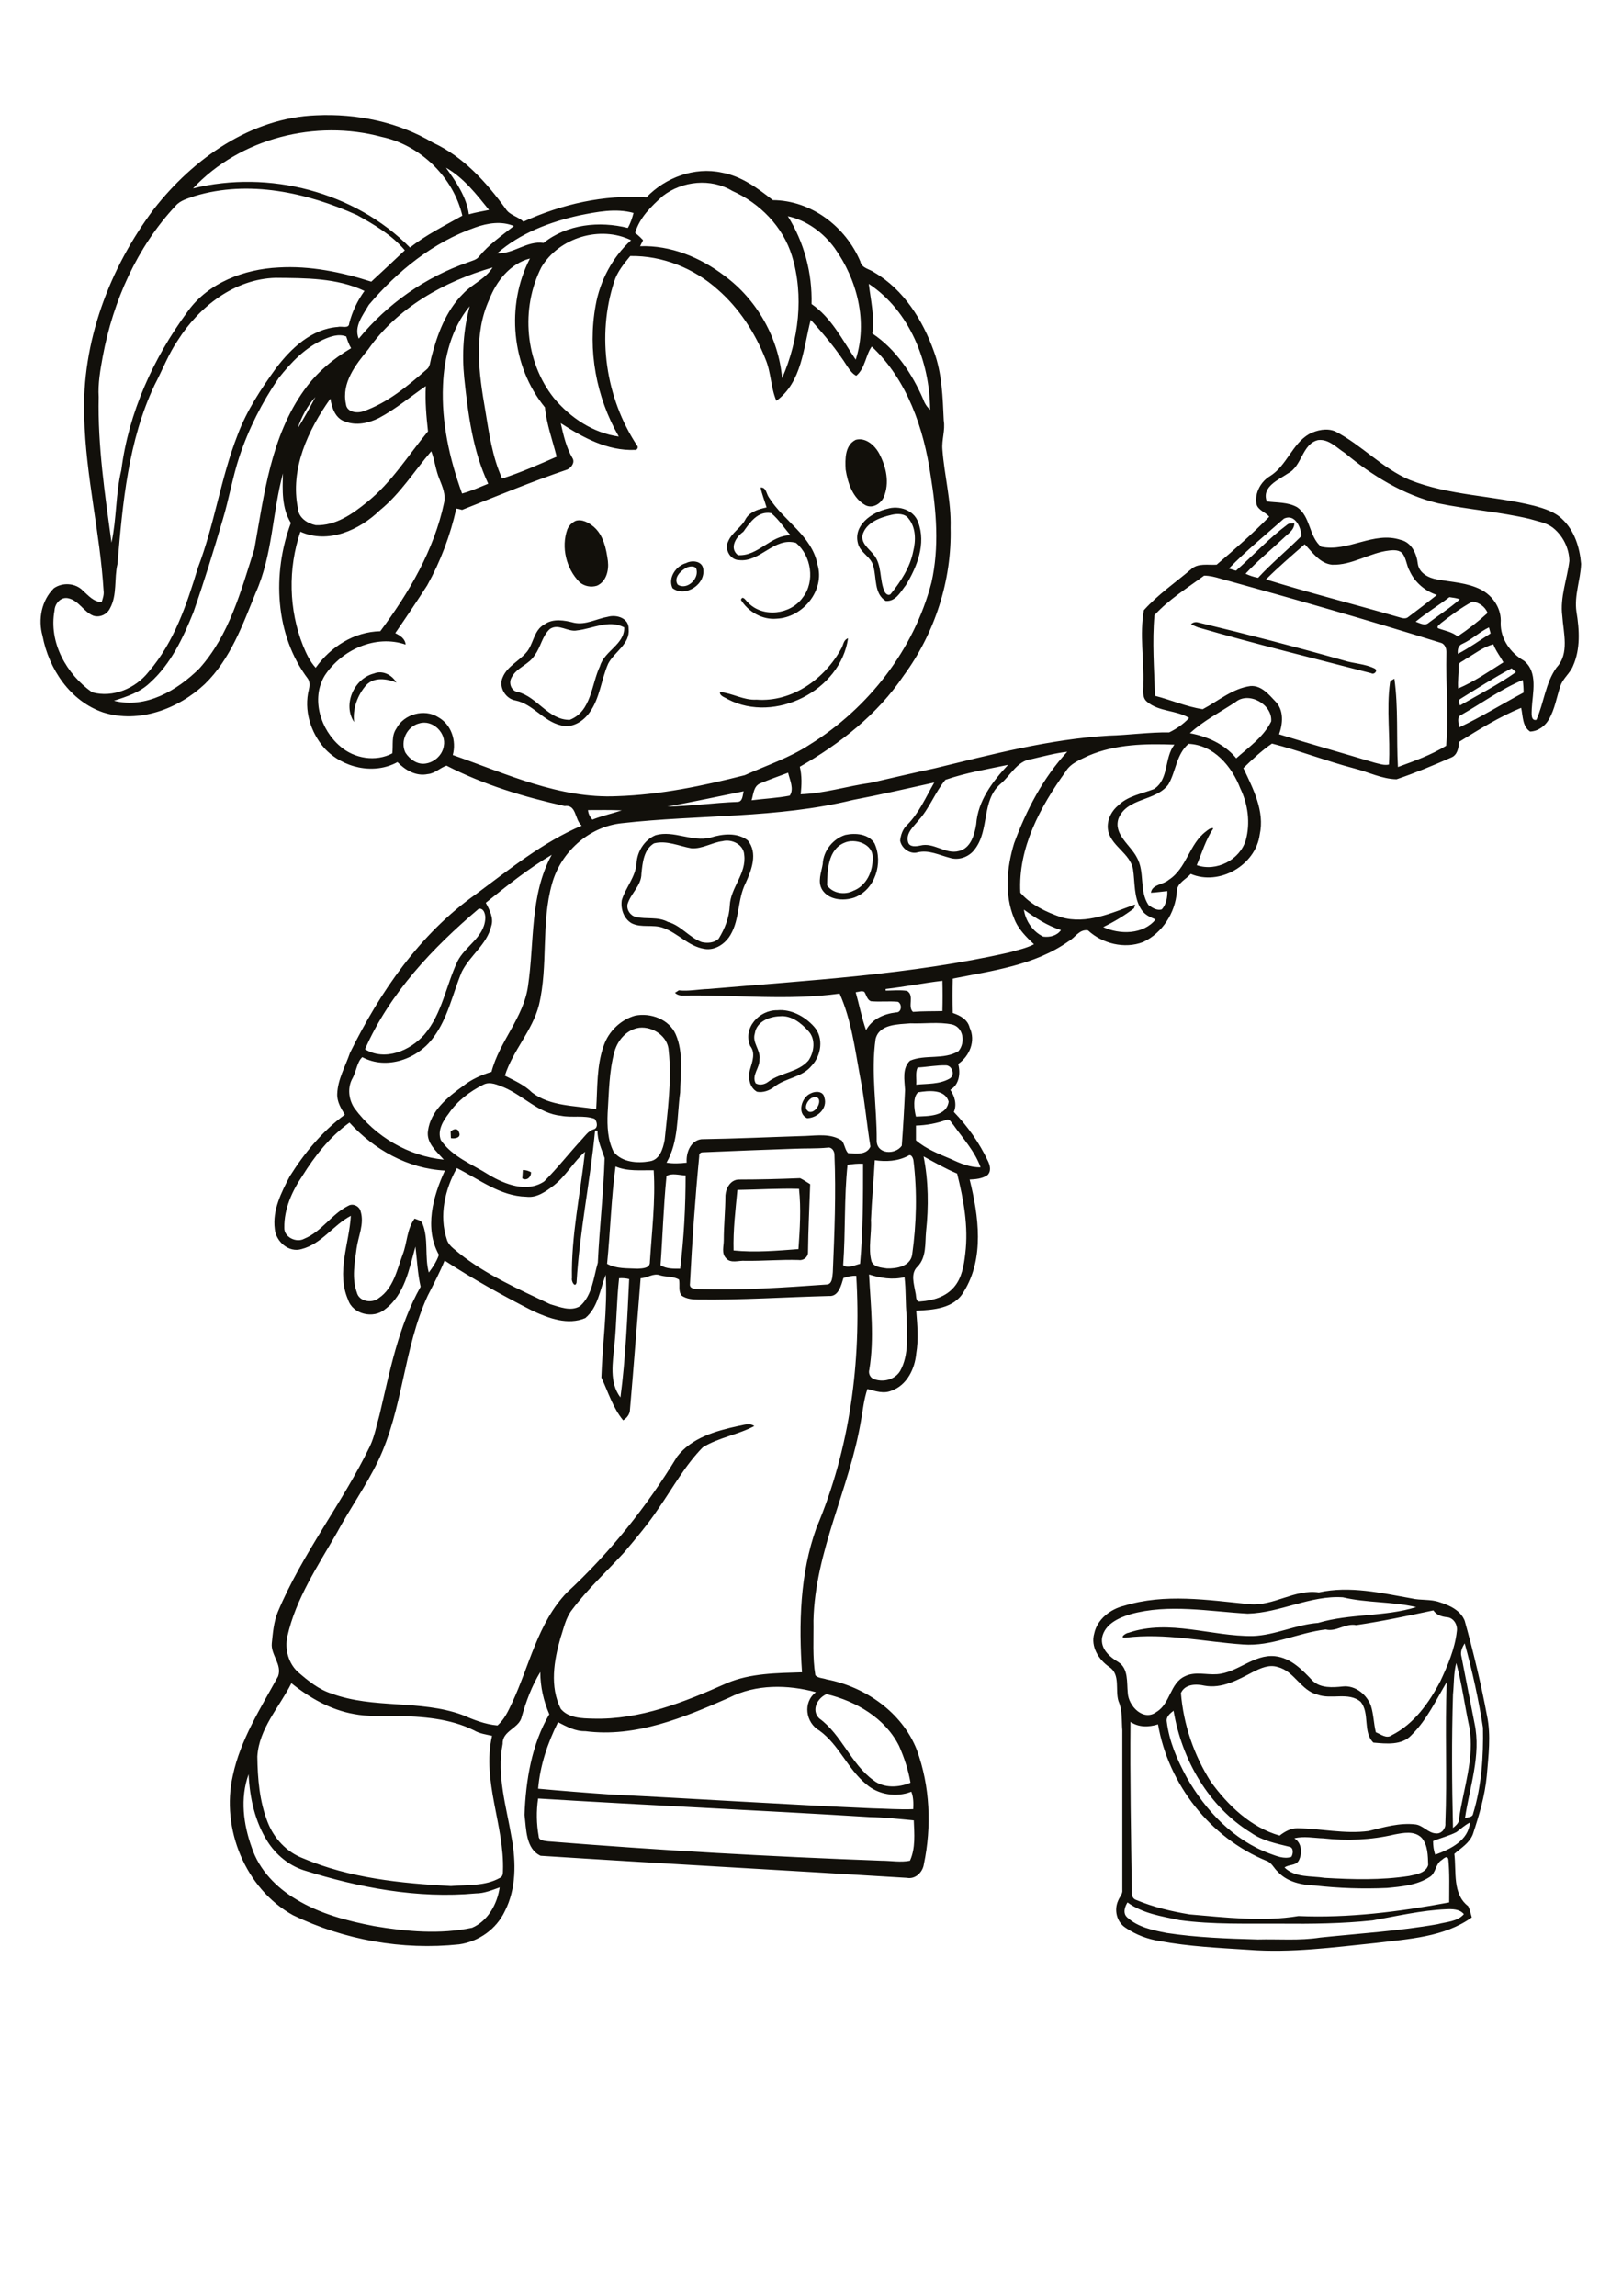 <?xml version="1.0" encoding="utf-8"?>
<!-- Generator: Adobe Illustrator 21.0.2, SVG Export Plug-In . SVG Version: 6.00 Build 0)  -->
<svg version="1.2" baseProfile="tiny" id="Layer_1" xmlns="http://www.w3.org/2000/svg" xmlns:xlink="http://www.w3.org/1999/xlink"
	 x="0px" y="0px" viewBox="0 0 595 842" overflow="scroll" xml:space="preserve">
<g>
	<path fill="#12100B" d="M413.6,697.7c-1,1.6-1.8,4-0.1,5.5c3.9,3.6,9.4,4.7,14.4,5.7c11.1,1.7,22.3,2.1,33.5,2.4
		c7.6-0.2,15.3,0.5,22.9-0.7c14.3-1.5,28.8-2.4,43-4.9c3.3-0.9,7.3-0.9,9.7-3.7c-1.6-1.9-4.2-1.9-6.5-1.8c-9.1,0.4-18,2.5-27,4.1
		c-11.2,1.2-22.4,1.3-33.6,1.2c-12.4-0.1-24.9,0.4-37.2-1.3C426.2,702.8,419.2,701.8,413.6,697.7 M511.5,672.8
		c-8.5,2-17.4,2.4-26.1,1.4c-3.5-0.1-7.1-0.9-10.6,0c2.8,1.7,3,5.6,1.6,8.2c-1.1,1.9-3.6,1.3-5.2,2.5c3.9,3.8,9.7,3,14.7,3.8
		c10.3,0.6,20.7,0.9,31-0.7c2.6-0.6,6.1-1,7-4c-0.1-3.4-0.1-7.3-2.4-10C518.8,671.3,514.7,672.2,511.5,672.8 M534.3,671.9
		c-2.7,1.4-5.7,2.1-8.6,3.3c0,1.7,0.2,3.4,0.8,5c5.5-2,12.2-5.2,12.7-11.8C537.4,669.3,535.9,670.7,534.3,671.9 M414.7,631.5
		c-0.2,20.9,0.2,41.8,0.5,62.7c-0.1,1.1,0.5,2.3,1.6,2.6c6.2,2.6,12.9,4.2,19.6,5.3c13.2,1.1,26.7,2.8,39.9,0.6
		c18.5,0.8,37.1-1.6,55.3-5c0-5.3,0.2-10.6-0.3-15.8c-0.4-1.7-1.8-0.2-2.5,0.3c-2.3,1.4-2,4.8-4.4,6.2c-4.6,3-10.3,3.5-15.6,4
		c-8.8,0.4-17.7,0.1-26.5-0.9c-4.9-0.2-10.2-1.3-13.6-5.1c-1.4-1.2-2.1-3.2-4-3.9c-20.7-8.4-36.1-28.1-39.9-50.1
		C421.3,633.5,417.7,633.5,414.7,631.5 M428,631.4c0.9,7.2,3.8,14,7.3,20.4c6.9,12.2,17.2,23.1,30.5,28c2.5,0.9,5.2,2.1,7.9,1.2
		c0.7-1.1,0.9-3.4-0.7-3.7c-4.8-1.2-9.9-2.2-14-5.1c-15.7-9.6-25.5-26.9-28.5-44.8C429.2,628.4,427.7,629.6,428,631.4 M459.6,613.2
		c-5.5,2.9-11.4,6.2-17.8,5c-3.1-0.7-7.1-0.6-8.6,2.7c0.9,11.5,4.8,22.9,11,32.6c6.3,8.7,14.7,16.7,25.2,19.7
		c1.9-1.5,4.1-2.7,6.5-2.7c8.7,0.1,17.4,2.2,26.2,1c5.6-1.4,11.4-3.1,17.2-2.4c2.8,0.4,4.6,3.2,7.5,3.3c2,0.2,3.6-1.8,3.4-3.7
		c0.7-17.2-0.2-34.5,0.5-51.8c-4,6.7-7.3,13.9-12.9,19.4c-3.5,3.9-9.3,3.2-14,2.8c-4-3.9-1.2-10.8-4.7-15
		c-4.4-3.7-10.7-0.7-15.8-2.6c-6.1-1.5-8.5-8.6-14.5-10.1C465.6,610.3,462.4,611.8,459.6,613.2 M534.2,609.9
		c-1,3.8-0.8,7.7-1.2,11.6c-0.5,16.3-0.4,32.6,0,48.9c1-0.9,2.3-1.8,2.2-3.3c1.6-11.2,5.8-22.3,3.8-33.7
		C537.3,625.6,536.3,617.6,534.2,609.9 M536.1,607.5c1.6,8.1,3.2,16.3,4.8,24.5c2.5,11.7-1.8,23.3-3.5,34.8c1-0.4,2.8-0.2,3-1.7
		c3.1-10.2,3.8-20.9,3.6-31.5c-1.6-10.4-3.9-20.7-6.7-30.9C536.4,604.1,535.6,605.8,536.1,607.5 M457.7,591.8
		c-14.2-0.8-29-3.7-43,0.2c-4.3,1.3-9.4,3.6-10.4,8.5c-0.7,4.2,2.8,7.2,6,9.1c3.7,2.4,3,7.4,3.4,11.2c0.2,4.9,5.8,10.7,10.6,7
		c5-3,4.9-10.5,10.3-13c3.7-1.9,7.9-0.5,11.8-0.8c7.6-0.5,13.5-7.4,21.3-6.6c5.8,0.6,10,5,13.8,9c2.9,2.8,7.4,2.5,11.1,2.1
		c4.6-0.5,8.8,3,10.3,7.1c1,3.2,1,6.5,1.8,9.7c1.8,0.7,3.9,2.5,5.8,1.1c8.2-4.1,13.8-12,17.9-19.9c2.7-5.8,5.3-11.8,6-18.2
		c0.4-2.3-1.1-5-3.6-5.2c-2-0.2-3.8-0.8-5-2.5c-9.4,2-18.8,4-28.3,5.4c-4-0.8-7.3,2.6-11.2,1.6c-10.2,1.2-19.8,6.3-30.3,5.5
		c-14.3-1-28.7-4.3-43.1-2.5c-2.5,0.2,0-1.7,1.1-1.8c15-5.1,30.4,1.4,45.6,1.2c8.2-0.3,15.8-4.2,23.9-4.8c11.7-3.5,24.4-2.2,36-5.8
		c-8.8-2.1-18.1-1.5-26.9-3.6C480.7,585,469.6,591.5,457.7,591.8 M483.8,584c11.3-2.5,22.8,0.2,34,2.2c3.4,0.8,7,0.2,10.3,1.4
		c3.6,1.1,7.7,3,9.2,6.8c3.2,11.5,6,23.1,8.2,34.9c1.5,7.2,0.5,14.7-0.1,22c-0.7,7.4-2.8,14.4-5.1,21.4c-1.3,3.3-4.3,5-6.8,7.2
		c0.8,6.5-0.8,14.7,5.1,19.2c0.6,1.3,0.9,2.7,1.3,4.1c-10.2,7.3-23.2,7.9-35.3,9.4c-15.5,1.6-31,3.7-46.6,2.5
		c-10.8-0.7-21.8-1.2-32.5-3.2c-4.5-0.7-8.8-2.3-12.6-4.9c-3.3-2.1-4.3-6.6-2.7-10c0.5-1.3,1.7-2.4,1.5-3.9c0-19.5,0-39,0-58.5
		c-0.3-3.6,0.1-7.3-1.4-10.7c-1.3-4.1,0.8-9.7-3.3-12.5c-3.9-2.6-7-7.5-5.6-12.3c1.1-5.3,6-9,11-10.2c14.9-4.6,30.6-2.1,45.8-0.6
		C467.1,589.2,474.9,582.7,483.8,584 M270.5,436.4c-0.7,7.4-1.6,14.7-1.4,22.2c7.9,0.8,15.9,0.1,23.8-0.5c0.5-7.3,1-14.8,0.2-22.1
		C285.6,435.8,278,436.3,270.5,436.4 M271.1,432.6c7.5,0,14.9-0.2,22.4-0.5c1.3,0.6,2.5,1.5,3.7,2.2c-0.3,8.3-0.7,16.6-0.8,24.9
		c0.1,1.8-1.7,3.2-3.4,2.9c-6.6-0.2-13.1,0.4-19.7,0.3c-2.3-0.2-5.3,1.1-7-1c-1.7-1.8-0.8-4.3-0.8-6.5c0-5.5,0.6-11,0.6-16.5
		C266.3,435.7,268,432.6,271.1,432.6 M191.8,429.1c1.1,0,2.1,0.3,3,0.8c0.1,1.7-1.5,3.3-3.2,2.3
		C191.7,431.2,191.7,430.2,191.8,429.1 M165.3,415c0.9-1,2.7-1.4,3.1,0.3c0.9,2-1.6,2.4-3,2.1C165.4,416.6,165.3,415.8,165.3,415
		 M297.9,402.6c-1.7,0.8-3.4,3.9-1.2,5.1C299.9,408.7,302.8,401.1,297.9,402.6 M297.4,401c1.7-0.9,4.6-0.9,5,1.5
		c1.3,3.9-2.5,7.5-6.3,7.6C292.2,408.4,294.1,402.3,297.4,401 M286.1,372.7c-3.9,0.1-8.6,2-9.2,6.3c-1.1,3.4,2.2,6.1,1.7,9.5
		c0.2,3.1-3,5.8-1.4,8.8c1.5,0.9,3.5,0.4,4.8-0.7c4.5-3.3,10.8-3.3,14.6-7.7c2.1-3.1,2.7-7.9-0.1-10.8
		C293.9,375.2,290.3,372.3,286.1,372.7 M285.1,370.5c5.1-0.5,10.2,2.3,13.5,6c3.7,4.1,2.7,10.7-1,14.5c-3.5,4.2-9.5,4.3-13.6,7.6
		c-1.8,1.4-4.1,2.2-6.3,1.8c-2.9-1.6-3.4-5.5-2.5-8.4c0.8-2.7,2-5.9,0-8.4C272.4,377,278.5,370.4,285.1,370.5 M309.7,309.1
		c-6,2.5-6.2,10.1-6.3,15.6c2.1,3,6.5,3.6,9.6,2c4.8-1.8,7.3-7.2,7.1-12.1C320.4,309.5,313.6,307.3,309.7,309.1 M310.1,306.2
		c3.7-0.8,8.5-0.4,10.7,3.1c3.3,7.2,0.2,17.1-7.5,19.9c-3.9,1.3-9.3,0.9-11.7-2.9c-1.8-3-0.3-6.3,0.2-9.4
		C302,312,305.6,307.6,310.1,306.2 M265,308.5c-3.9,0.5-7.4,2.9-11.4,2.6c-4.5-0.8-9.1-3-13.7-1.8c-3.8,2.3-4.2,7.2-4.6,11.1
		c0,4.4-3.9,7.2-5.1,11.2c-0.4,2.1,1,4.2,3.1,4.7c3.8,0.9,8-0.2,11.7,1.8c4.8,1.3,7.8,5.7,12.4,7.4c2.1,0.5,4.6,0.3,6.2-1.2
		c2.3-3.7,3.9-7.8,4.1-12.2c0.3-6.6,6.2-11.7,5.3-18.6C272.8,309.7,268.4,307.6,265,308.5 M240.5,306.3c6.7-1.9,13.4,2.6,20.1,0.9
		c4.4-1.4,9.8-2,13.7,1c3.8,4.6,1.4,10.9-0.8,15.7c-3,6-2.1,13.1-5.5,18.9c-1.9,3.3-5.7,5.9-9.6,5.2c-5.8-0.9-9.7-5.8-15.1-7.7
		c-3.8-1.4-8,0.1-11.6-1.7c-2.9-1.7-4.1-5.3-3.6-8.5c1.4-4.6,5-8.4,5.4-13.4C233.7,312.3,236.4,308,240.5,306.3 M262.3,261.1
		C262.6,261.4,262.6,261.4,262.3,261.1 M137.2,247c3.1-1.3,6.6,0.5,8.2,3.3c-3.6-1.4-8-2.1-11,0.9c-3.2,3.6-5.1,8.7-4.5,13.6
		C125.6,258.4,129.9,248.8,137.2,247 M308.8,237.5c0.6-1.2,0.7-2.9,2.3-3.4c-2.8,19.2-26.8,31.3-44,22.4c-1-0.7-3.2-1.2-3-2.7
		c4.6,0.4,8.7,3.1,13.4,2.8C290.7,257.6,302.8,248.8,308.8,237.5 M436.9,228.9c0.8-0.7,1.7-0.9,2.7-0.6c17.9,4.3,35.6,8.9,53.3,13.9
		c3.7,1.2,7.8,1.2,11.4,3c1.3,0.7-0.2,2.4-1.3,1.7c-21.2-5.5-42.4-10.7-63.5-16.8C438.7,229.8,437.8,229.4,436.9,228.9 M211.7,231.2
		c-3.4,0.7-6.8-2.7-10-0.5c-2.8,2.5-3.3,6.6-5.5,9.5c-2.1,3.6-6.8,4.6-8.6,8.4c-1.1,2,0,4.9,2.4,5.2c7.1,1.8,11.2,10.3,19,10.2
		c8-3.1,7.9-13,11.1-19.7c1.6-5.6,9-7.9,8.9-14.2C223.3,227.1,217.4,230.6,211.7,231.2 M223,226.2c3.2-0.9,7.7,0.5,7.6,4.4
		c0.6,5.6-5.2,8.4-7.5,12.8c-2.6,5.9-3,12.7-6.9,18c-2.3,3.2-6.4,5.8-10.5,4.6c-6.4-1.5-10.2-7.8-16.6-9.1c-3.7-0.6-6.3-5-4.7-8.5
		c1.6-3.9,5.7-5.8,8.4-8.8c3-3.1,2.8-8.4,6.9-10.6c3.2-2.3,7.4-1.5,10.9-0.6C214.9,229.3,218.9,226.9,223,226.2 M252.2,208
		c-2.2,1-5.3,3.8-3.6,6.4c3.5,2.3,8.3-2.5,6.7-6.1C254.5,207.5,253.1,207.7,252.2,208 M251.7,206.5c2.1-1.1,5.6-0.8,6.2,1.8
		c1.3,5.8-6.4,11-11.2,7.4C244.9,211.9,248,207.5,251.7,206.5 M211.2,191c2.4-0.7,4.8,0.7,6.6,2.2c3.6,3.1,4.6,8.1,5.2,12.6
		c0.4,3.4-0.6,7.5-4,9c-2.2,0.7-4.8,0.2-6.5-1.4c-4.8-4.9-6.7-12.7-4.4-19.2C208.7,192.7,209.9,191.6,211.2,191 M327.1,188.8
		c-4.3,1-9.4,2.8-10.7,7.4c-0.6,3,2.3,5,3.9,7c3.4,3.8,2.2,9.4,4.2,13.8c0.4,0.8,1.4,1.6,2.2,0.9c3.7-4.6,7.1-9.7,8.3-15.7
		c1-4,1-8.7-1.7-12C332,188.3,329.2,188.3,327.1,188.8 M325.5,186.6c4.3-1.3,9.7,0.4,11.3,4.9c3,7.9-0.4,16.4-4.5,23.1
		c-1.9,2.4-3.7,6.1-7.4,5.8c-4.3-2.7-3.3-8.4-4.5-12.6c-0.7-3.6-4.9-5-5.7-8.6C313,192.6,319.8,187.9,325.5,186.6 M272.7,195
		c-2.7,1.9-5.3,6-2,8.6c7.4,0.5,11.9-7.3,19.3-7.3c-2.4-2.7-4.3-5.8-7.1-8.1C278,187.3,275.1,191.6,272.7,195 M279,178.8
		c2.1-0.2,2.1,2.4,3.1,3.7c5.4,8.6,15.8,14,17.8,24.6c2.8,9.4-5.4,19.4-15,19.8c-5.2,0.5-10.4-2.5-13.1-6.9c0.6-1.9,1.9,0.4,2.6,1
		c5.5,5.7,15.7,4.4,20.1-1.9c4.6-5.9,3.1-15.3-2.5-20c-8-2.3-13.2,7.3-21,6.3c-3.2-0.1-5.3-4-3.9-6.8c1.4-3.4,4.9-5.1,6.5-8.4
		c1.6-2.6,4.8-3.5,7.6-4.1C280.5,183.7,279.5,181.3,279,178.8 M313.9,161.3c3.7-1,7.1,2.1,8.7,5.2c2.5,4.8,3.8,10.6,1.6,15.8
		c-1.1,2.5-4.1,4.3-6.7,3c-4.7-2.6-6.5-8.1-7.3-13.1C310,168.4,309.9,163.3,313.9,161.3 M197.4,659.6c-0.7,4.6-0.6,9.3,0.2,13.8
		c0,1.7,2.1,1.7,3.4,1.9c40.7,3.3,81.5,5.6,122.3,7.1c3.5,0,7.1,0.7,10.5,0c2.1-4.6,1.6-9.9,1.4-14.8c-5.4-0.5-10.8-1.1-16.2-1.2
		C278.5,663.9,237.9,662.1,197.4,659.6 M92.4,677.7c2.7,8.1,9,14.6,16.3,18.9c8.7,5.3,18.7,7.9,28.6,9.8c11.8,2,24.1,3.1,35.9,0.6
		c5.8-2.5,9.2-8.7,10.1-14.8c-2.8,1-5.7,2.2-8.7,2.2c-21.4,2-42.9-2.1-63.2-8.5c-5.5-1.8-10.2-5.7-13.3-10.6
		c-4.6-7.3-6.5-16-6.9-24.6C88,659.5,89.3,669.2,92.4,677.7 M303.2,621.3c-3.4,1.5-5.7,5.9-2.7,8.9c8.3,6,11.6,16.7,19.9,22.7
		c3.8,3,9.3,2.7,13.6,0.9c-0.8-4.7-2.3-9.2-4.2-13.5C324.7,630.1,314,623.9,303.2,621.3 M267.5,622.6c-16.6,7.3-34.3,14.7-52.8,12.3
		c-3.6,0.1-6.9-1.7-10-3.3c-3.8,7.6-6.6,15.9-7.3,24.4c8.7,0.8,17.5,1.5,26.2,2.1c32.1,1.6,64.2,3.7,96.3,5.1
		c5,0.1,10.1,0.5,15.1,0.3c0.1-2.2,0.1-4.4-0.7-6.4c-5.5,2.2-12.2,1.1-16.6-2.8c-6.8-5.6-9.9-14.4-17.1-19.6
		c-5.1-2.9-6.2-10.4-1.3-14.1C289,617.8,277.3,617.6,267.5,622.6 M94.4,644.2c0.1,8.1,0.8,16.5,3.8,24.1c2.3,5.9,6.9,10.9,12.9,13.2
		c17.1,7.3,35.9,9.2,54.3,10.2c6-0.5,12.5,0.1,18-3c1-0.4,1.1-1.6,1.1-2.5c0.6-16.7-7.8-32.9-4-49.6c-2.2-0.5-4.6-0.8-6.6-2
		c-8.9-4.4-19-5.1-28.7-5.3c-5.1,0-10.3,0.3-15.4-0.7c-8.5-1.5-16.2-5.9-22.9-11.3C102.5,626.1,95,633.9,94.4,644.2 M227.1,468.8
		c-0.9,8.1-0.9,16.3-1.7,24.4c-0.6,6.4-2,13.8,2.2,19.3c1.9-14.4,2.5-28.9,3.2-43.4C229.6,468.8,228.3,468.7,227.1,468.8
		 M318.8,467.4c0.6,11.6,2,23.3,0.1,34.9c-0.4,1.3,0.2,2.8,1.5,3.4c3.4,1.4,7.8,0.4,9.8-2.9c3.4-6.1,2.4-13.3,2.4-20
		c-0.5-4.8-0.2-9.6-0.8-14.4C327.3,469.5,322.9,468.7,318.8,467.4 M163.1,462.3c-1.8,4.4-4,8.6-6.2,12.9c-8.9,19.3-9,41.4-18.2,60.6
		c-4.4,9.1-10.3,17.4-15.1,26.3c-7,12.2-15.1,24.2-18.2,38.1c-1,4.6,0.4,9.8,3.9,13c3.7,3.2,7.6,6.4,12.3,7.9
		c15.4,5.7,32.5,2.2,47.9,7.8c4.2,1.8,8.4,3.5,13,3.9c2.5-2.2,3.9-5.2,5.3-8.2c6.4-13.6,9.4-29.3,20.1-40.5
		c15.8-14.6,29.3-31.5,40.5-49.9c5.3-6.9,14.1-9.4,22.3-11.2c2-0.3,4.2-1.3,6,0c-6,3.2-13.1,4.2-18.9,7.8
		c-6.5,6.6-11,14.9-16.3,22.5c-3.8,5.7-8.2,10.9-12.6,16.1c-6.3,6.9-13.3,13.3-19,20.9c-2.4,3-3.1,6.9-4.3,10.4
		c-2.4,8.4-4,17.8,0.1,26c2.8,3.4,7.7,3.5,11.8,3.6c17.3,0.5,33.6-6.1,49.1-13c8.7-3.7,18.4-3.7,27.6-4c-1.2-17.7-0.8-36.1,5.3-53
		c12.3-29,16.5-61,14.6-92.4c-1.6-0.1-3.2,0.3-4.7,0.8c-0.8,2.6-1.8,6.9-5.3,6.6c-16,0.4-31.9,1.5-47.9,1.3c-2.1,0-4.3-0.2-6.1-1.4
		c-1.4-1.6-0.6-4-1-5.9c-2.1-1.3-4.7-0.9-7-1.6c-2.4-0.9-4.6,1-7.1,1.1c-1.3,16-2.5,32.1-3.9,48.1c0,1.7-1.1,3.1-2.5,4
		c-3.8-4.6-5.5-10.4-8-15.7c0.4-12.5,2.3-25.1,1.6-37.7c-2.1,5.4-2.8,12-7.5,15.9c-6.4,2.7-13.3,0.1-19.2-2.6
		C184.5,475.2,173.5,469.1,163.1,462.3 M244.5,431.3c-1.1,10.9-1.4,21.8-2.2,32.7c2.1,1.4,4.8,1.3,7.2,1.3c1.4-11.3,2-22.7,2-34.2
		C249.2,431,246.4,430.1,244.5,431.3 M225.8,427.8c-1.6,11.8-1.9,23.8-3.1,35.7c3.4,1.9,7.5,1.6,11.2,1.8c1.7-0.1,4.6-0.1,4.5-2.5
		c0.7-11.2,2.1-22.4,1.4-33.6C235.1,429.1,230.2,429.7,225.8,427.8 M310.9,427.2c-1.3,12.2-0.7,24.5-1.6,36.8c1.7,1.3,4.2,0,6.2-0.5
		c1.1-12.2,1.1-24.5,1.1-36.7C314.6,426.7,312.8,426.9,310.9,427.2 M338.8,424.1c1.8,9.1,1.9,18.4,0.9,27.6
		c-0.4,4.3,0.2,9.4-3.1,12.8c-2.7,2.5-1.3,6.4-0.8,9.5c0.4,1.2-0.1,3.7,1.9,3.3c4.5-0.3,9.3-1.7,12.3-5.3c2.9-3.4,3.6-8,4.1-12.3
		c1.2-9.8-0.6-19.7-3-29.3C346.8,428.6,342.8,426.3,338.8,424.1 M333.1,423.9c-3.8,2-8.1,2.2-12.2,1.6c-0.4,7.3-1.1,14.7-1.4,22
		c0.3,5-1.1,10.2,0.2,15.1c0.9,2.2,3.7,2.3,5.7,2.6c3.6,0.1,8.5-0.8,9.2-5c1.6-11.4,1.9-23,0.5-34.5
		C335,424.8,334.3,423,333.1,423.9 M291.1,421.3c-11.1,0.4-22.2,0.8-33.3,1.3c-0.9,0-1.4,0.6-1.3,1.4c-1.5,15.6-2.6,31.2-3.4,46.8
		c-0.3,2,2,1.9,3.3,2c15.6,0.5,31.1-0.6,46.7-1.7c2.3,0,2.2-2.9,2.4-4.5c0.6-14.4,1.2-28.8,0.6-43.1c0-1.4-1-2.9-2.5-2.6
		C299.4,421.3,295.3,421.1,291.1,421.3 M218.3,414.6c-1.8,18.7-5.7,37.1-6.8,55.8c-0.6,2.1-2-0.6-1.7-1.6c-0.3-15.6,3.1-31,4.8-46.4
		c-4.2,3.7-7,8.9-11.5,12.4c-2.9,2.2-6.2,4.6-10,4.1c-9.6-0.2-17.3-6.4-25.5-10.5c-4.4,7.7-6.6,17.5-3.7,26.1
		c0.6,2.3,2.8,3.6,4.5,5.1c10,8,21.9,13.2,33.4,18.7c3.5,1,7.6,2.8,11,0.7c4.5-4,4.9-10.4,6.5-15.9c0.6-12.8,2.1-25.6,2.5-38.4
		c-1.1-3.3-2.7-6.5-2.6-10C218.9,414.6,218.5,414.6,218.3,414.6 M110.9,431.3c-3.8,5.6-6.7,12.1-6.6,18.9c-0.2,3.5,4.4,5.7,7.3,4.1
		c6.4-2.6,10.1-9.1,16.2-12.1c1.7-1,4.1,0.2,4.5,2.1c1.4,4.6-0.9,9.1-1.5,13.6c-0.7,5.3-1.8,10.9,0.1,16.1c0.8,3.4,5.6,4.1,8,2.1
		c5.4-3.6,6.7-10.3,8.8-16c1.7-4.3,1.5-9.3,4.4-13.2c1,0.5,2.5,0.6,2.9,1.9c2.3,5.7,0.7,12,2.3,17.9c1.5-2,2.9-4.1,3.7-6.5
		c-5.4-9.7-2.2-21.4,2.2-30.9c-13.6-0.7-26-7.7-35-17.6C121,416.9,115.5,423.9,110.9,431.3 M336,412.8c0,1.8,0,3.6,0,5.4
		c3.7,3.2,8.4,5,12.9,6.9c3.4,1.6,7,3.1,10.8,3c-2.1-5.9-6.4-10.5-10-15.6c-0.7-0.7-1.3-2.3-2.5-1.8
		C343.6,412,339.8,412.7,336,412.8 M336.8,400.6c-2,1.7-1.5,6.2-0.8,8.9c4.3-0.2,11.2,0.1,12-5.5C346.6,399.3,340.5,400,336.8,400.6
		 M177.3,397.8c-5,2.5-9.6,6-12.7,10.6c-2.1,2.7-4.2,6.2-2.9,9.7c4.2,6.2,11.6,8.9,17.7,12.8c5.9,3.5,13.9,6.6,20.2,2.4
		c4.9-4.9,9.1-10.3,13.8-15.4c1.3-1.4,2.4-3.1,4.3-3.7c1.8-0.4,1.4-2.9,0.4-3.9c-4-1.4-8.3-0.3-12.3-1.1
		c-8.1-0.8-13.7-7.3-20.9-10.4C182.5,397.9,179.8,396.5,177.3,397.8 M336.6,391.5c-0.9,2-0.3,4.2-0.5,6.3c4.1-0.4,8.5-0.1,12.2-2.2
		c2.2-1.2,1.1-4.7-1.2-4.9C343.7,390.6,340.2,391.3,336.6,391.5 M234.6,376.9c-4.6,0.6-8,4.5-9.2,8.8c-2,7.3-2,15-2.5,22.5
		c-0.2,4.8,0,9.9,2.2,14.2c3,3.9,8.7,4.3,13.2,3.5c3.7-0.5,4.9-4.6,5.5-7.7c1.1-10.9,2.7-21.9,1.5-32.8
		C245.1,380.1,239.5,376.4,234.6,376.9 M334,375.3c-4.5,0.4-11.4,0.2-12.8,5.7c-1.8,12.4,0.5,24.9,0.4,37.3c0,5.1,6.8,5.3,9.2,1.9
		c0.5-6.8,0.9-13.7,1.2-20.5c-0.2-3.6-1.1-7.9,1.8-10.7c5.6-2.4,12.4-0.2,17.8-3.5c2.6-3,1.9-8.8-2.4-9.8
		C344.2,374.7,339.1,375.5,334,375.3 M313.9,363.9c1.3,4.6,2.2,9.4,3.8,13.9c2.2-4.1,6.6-6,11-6.5c2.1,0.1,2.3-3.1,0.7-3.9
		c-3.3-0.3-6.6,0.1-9.9-0.2c-1.4-0.5-1.7-2.3-2.4-3.4C316.2,363.2,315,363.8,313.9,363.9 M324.9,362.7c0,0.1,0,0.4,0,0.6
		c2.6,0,5.3-0.3,7.8,0.1c2.9,1.6,0.1,5.8,2.2,7.7c3.6-0.3,7.2-0.2,10.8-0.3c0.1-3.7,0.1-7.4,0-11.1
		C338.8,360.5,331.9,361.9,324.9,362.7 M375.6,333.6c0.6,4.2,3.3,8.1,7.1,9.9c2.4,0.3,5-0.3,6.5-2.4
		C384.2,339.5,379.9,336.7,375.6,333.6 M175.6,333.3c-16.9,14.3-32.7,31-41.7,51.5c7.3,4.5,16.6,0.5,21.8-5.4
		c6.5-7.7,7.9-17.9,12.1-26.8c2.8-5.6,9.6-8.7,10.2-15.4C178.2,335.7,177.6,332.9,175.6,333.3 M178.2,331.1c1.4,2.6,3,5.6,2,8.6
		c-1.6,6.7-7.8,10.7-10.8,16.7c-3.4,8.1-5.1,17.1-10.5,24.2c-5.7,7.8-17.1,11.9-26,7.1c-1.9,1.7-2.2,5.2-3.5,7.6
		c-2,3.4-1.6,7.8,0.6,11.1c7.7,10.5,19.9,17.6,32.8,18.9c-2.6-3-6.5-6.1-5.8-10.6c1-7.4,7.3-12.4,13-16.5c3-2.4,6.7-4,10.3-5.1
		c2.9-11.2,11.8-19.9,13.4-31.5c2.4-16.1,0.6-33.4,8.7-48.1C193.9,318.5,186,324.8,178.2,331.1 M215.7,297.1
		c0.1,1.3,0.7,2.5,1.6,3.5c3.5-1.4,7.2-2.2,10.8-3.4C224,297,219.8,297.1,215.7,297.1 M244.8,295.8c8.6-0.1,17.1-1.4,25.7-1.7
		c2,0,1.9-2.5,2.3-3.9C263.5,292.1,254.2,294.1,244.8,295.8 M278.9,287.3c-2.5,1-2.5,4-3.2,6.2c4.6-0.6,9.4-0.8,14-1.7
		c1.7-2.4,0-5.8-0.6-8.4C285.6,284.7,282.2,285.9,278.9,287.3 M346.8,286c-3.8,4.6-5.8,10.4-9.8,14.8c-1.8,2.3-4.8,4.7-3.9,8
		c0.5,2,3,1.6,4.5,1.3c5-1.3,9.3,3.4,14.2,2c4.3-1,5.7-6,6.3-9.8c0.6-8.6,6-15.7,11.7-21.8C362.2,282.1,354.3,283.4,346.8,286
		 M378.4,278.4c-5.3,0.6-7.7,6.1-11.5,9.2c-6.9,6.1-3.9,16.7-9.2,23.7c-2,2.9-5.9,4.4-9.3,3.3c-3.9-1-7.7-3-11.8-2
		c-2.8,0.8-5.9-1.5-6.4-4.3c0.2-2,0.9-4.1,2.4-5.6c4.5-4.4,7-10.3,10.1-15.7c-10,2.2-19.9,4.5-29.9,6.4c-27.7,6.8-56.4,5.3-84.6,8.5
		c-12.1,1.2-22.5,10.6-25.7,22.2c-4.1,14.5-1.3,29.9-4.8,44.5c-2.4,9.4-9.6,16.7-12.5,25.9c3.5,1.8,7.2,3.4,10,6.2
		c6.7,5.1,15.6,4.7,23.5,6.1c0.5-7.8,0.1-15.9,2.8-23.4c1.8-5.2,6.2-9.4,11.4-10.9c5.7-1.2,12.6,1.3,15,6.9
		c2.9,6.7,1.7,14.2,1.6,21.3c-1.2,8.6-0.5,17.9-5,25.7c2.4,0.4,4.9,0.3,7.4,0c-0.3-3.6,1.4-8.1,5.4-8.6c12.8-0.2,25.5-0.8,38.3-1.2
		c4.4-0.2,9.3-0.9,13.2,1.7c1.1,1.4,1.1,3.3,2.3,4.6c2.8,0.2,6.8,0.8,8.2-2.4c-1.4-8.5-2.1-17.2-3.8-25.6
		c-1.9-10.3-3.2-20.8-7.5-30.5c-18.9,2.6-38,0.4-57,0.7c-1.2,0.1-2.5-0.1-3.4-1c0.4-0.2,1.1-0.7,1.4-0.9c3.7,0.4,7.3-0.4,10.9-0.5
		c36.9-3.2,74.1-5.2,110.3-13.4c3.1-0.9,6.2-1.5,9.1-3c-2.9-2.7-5.9-5.7-7.3-9.5c-3.6-8.7-2.7-18.6,0-27.5
		c4.5-12.2,10.6-24,19.5-33.6C387.1,276.2,382.7,277.4,378.4,278.4 M428.6,287.7c-4.7,6.3-15.1,4.7-18.3,12.5
		c-1.9,5.8,4.3,9.6,6.7,14.2c3.1,5.4,0.8,12.3,4.3,17.5c1.3,1,3.2,2.2,4.9,1.6c1.6-1.8,2.1-4.4,2-6.7c-2,0.2-4,0.5-6,0.6
		c0.4-3.1,4.5-2.9,6.5-4.7c6.6-4.2,7.5-13.1,13.6-17.7c0.8-0.6,1.7-1.5,2.8-1.2c-2.8,4.1-4.2,9-6.1,13.5c7.2,2.5,15.8-1.9,18-9.2
		c1.7-6.3,0.8-13.1-2-18.9c-3.1-8.1-9.7-16-19-16.4C431.5,276.6,431.4,282.9,428.6,287.7 M399.4,277.1c-3.1,1.5-6.7,2.8-8.5,5.9
		c-9.3,12.9-17.5,28-16.6,44.4c3.9,4.5,9.5,7.1,15,9c9.3,2.7,18.5-1.6,27.1-4.7c-0.1,0.4-0.3,1.1-0.4,1.4c-3.5,2.7-7.4,5-11.3,6.9
		c6,2.8,14.7,2.8,19.2-2.8c-1.9-0.8-4-1.7-5.2-3.6c-2.9-4.4-2.3-10-3.1-15c-1.2-5.6-7.5-8.1-9-13.5c-0.9-3.6,0.8-7.4,3.6-9.7
		c3.5-3.5,8.7-4.3,13.1-6c5.6-3.6,3.7-11.4,7.5-16.3C420.3,272.7,409.3,272.9,399.4,277.1 M153.8,265.3c-4.5,1.1-7.1,6.5-5.1,10.7
		c1.6,2.5,4.5,4.6,7.6,4c3.1-0.5,6-3.1,6.5-6.4C163.8,268.8,158.7,263.8,153.8,265.3 M453.2,257.5c-5.6,3.7-11.7,6.8-16.7,11.4
		c6.5,1.2,12.8,4.1,17,9.2c4.6-4.1,10-7.8,12.8-13.5C466.9,258.4,458.1,253.4,453.2,257.5 M536,262.2c-1.8,0.8-0.8,3.1-0.8,4.6
		c8.1-3.8,15.8-8.6,23.7-12.8c0-1.5-0.1-3.1-0.3-4.6C550.6,252.7,543.6,257.9,536,262.2 M535.9,256.2c-1.1,0.5-0.8,1.6-0.3,2.5
		c6.9-4,14-7.6,20.5-12.2c-0.5-0.5-1-0.9-1.6-1.4C548.1,248.5,542,252.4,535.9,256.2 M537.5,241.8c-0.9,0.8-2.7,1.1-2.4,2.6
		c0,2.7-0.4,5.4-0.2,8.1c5.9-2.5,11.2-6.2,16.6-9.6c-1.2-2.2-2.8-4.2-3.7-6.6C544,237.3,540.8,239.9,537.5,241.8 M536.5,236.1
		c-1.6,0.6-1.9,2.2-1.7,3.7c4.2-2.2,8.1-5,12-7.5c-0.2-0.8-0.4-1.5-0.6-2.2C542.8,231.7,540,234.5,536.5,236.1 M528.5,228.6
		c-0.4,0.5-1.6,1.1-1,1.8c2.4,0.9,5.1,1.3,7.2,3c3.9-2.6,7.6-5.5,11-8.6c-0.9-2.3-3.1-3.8-5.5-4.2
		C536.1,222.8,532.2,225.7,528.5,228.6 M519.3,228c1.5,0.5,3.4,1.7,4.8,0.4c3.8-2.9,7.8-5.4,11.4-8.6c-1.2-0.5-2.5-0.6-3.8-0.8
		C527.6,222.1,523.2,224.8,519.3,228 M423.5,225.6c-0.9,9.8-0.1,19.8,0.2,29.6c5.9,1.5,11.5,4,17.5,4.9c5.7-3,10.9-7.6,17.5-8.5
		c4.1-0.3,6.8,3.2,9.3,5.8c3,3.2,2.6,8,1.2,11.9c11.6,3.6,23.4,6.9,35,10.4c1.7,0.4,3.5,1.1,5.3,0.7c0.6-10-1-20.1,0.4-30.1
		c0.1-0.8,1.1-1,1.6-1.4c1.5,10.7,0.7,21.6,1.3,32.4c6-2.2,12.2-4.4,17.7-7.8c1-11.3-0.2-22.6,0.1-33.9c0.1-1.4-0.4-3.3-1.9-3.8
		c-26.9-8.4-53.9-16.1-81-23.6c-2-0.6-4-1.1-6-1.1C435.5,215.7,428.8,219.8,423.5,225.6 M464.4,212.5c15.8,4.9,32,9,47.9,13.6
		c1.4,0.3,3.1,1.3,4.4,0.1c3.5-2.6,7-5.3,10.4-8c-4.3-1.4-8.1-4.6-10-8.8c-1.1-1.9-1.2-4.3-2.4-6.1c-1.1-1.7-3.4-1.6-5.1-1.4
		c-7.2,0.8-13.6,5.5-21,5.2c-4.5-0.5-7.1-4.5-10-7.5C473.7,203.9,468.9,208,464.4,212.5 M471,190.2c-6.8,6-13.9,11.8-20.2,18.3
		c0.9,0.3,1.7,0.5,2.6,0.8c6.3-5.6,12-11.8,18.7-16.8c0.7-0.7,1.8-0.5,2.7-0.6c0,2.5-2.3,3.8-3.8,5.3c-4.7,4.4-9.7,8.5-14.1,13.2
		c1.5,0.7,3,1.2,4.6,1.5c5-5.4,10.7-10.1,15.9-15.3C477.3,193.4,475,188.3,471,190.2 M139.4,187.1c-7.5,7.3-19,12.5-29.2,7.9
		c-4.6,13.5-4.3,28.6,1,41.9c1.2,2.9,2.5,5.7,4.6,8c5.5-7.7,14.1-13.2,23.7-13.4c10.5-14.1,19.7-29.7,23.4-47.1
		c0.7-3-0.6-5.9-1.7-8.7c-1.4-3.3-1.7-6.9-3-10.2C152,172.7,146.9,181,139.4,187.1 M472.5,173.6c-3.5,2.4-9.8,4.9-7.8,10.3
		c3.7,0.5,7.7,0.2,11.1,2.1c5,3.4,4.3,10.7,8.8,14.5c9.9,2.1,19.3-5.8,29.2-2.5c4,0.9,5.9,5.1,6.3,8.8c0.5,3.4,4,5.2,7.1,5.7
		c5.4,1,11.1,1.2,16,3.7c4.5,2.3,7.7,7.1,7.3,12.3c-0.1,5.8,3.6,11,8.5,13.8c5.3,4.2,3.2,11.8,2.9,17.6c0,1.4-0.5,4.6,1.7,4.1
		c2.8-6.3,3.3-13.5,7.4-19.2c4.8-5.1,2.5-12.7,2.1-18.9c-0.9-6.9,1.8-13.5,2.6-20.2c-0.1-4.7-2.4-9.3-6.1-12.2
		c-2.5-1.9-5.6-2.3-8.5-3.2c-11-2.6-22.4-3.4-33.5-5.7c-12.8-3.1-24.3-10.2-34.3-18.5c-3-1.9-5.9-5.2-9.8-4.7
		C477.6,162.8,477.7,170.9,472.5,173.6 M109.2,157.1c2.3-3.7,4.5-7.6,6.5-11.5C112.7,148.9,110.6,152.9,109.2,157.1 M139,153.3
		c-3.8,1.9-8.3,2.9-12.4,1.3c-3.6-1.1-4.9-5.1-5.4-8.4c-8.2,11.5-14.9,25.9-11.9,40.3c0.2,3.4,3.5,5.5,6.5,6.1
		c7.3,0.3,13.5-4.1,18.9-8.5c9-7.2,15-17.1,22.3-25.9c-0.6-5.5-1.1-11-0.8-16.6C150.5,145.5,145.2,150,139,153.3 M118.7,124.5
		c-6.8,3-12,8.5-16.5,14.2c-6.1,8.9-11,18.6-14.4,28.8c-2.5,7.6-3.8,15.5-6.1,23.1c-3.3,11.3-6.8,22.6-10.7,33.8
		c-3.8,9.5-8.3,19.1-16,26c-3.6,3.5-8.5,5.1-13.2,6.6c11.7,3,23.2-3.8,31.3-11.8c11-12.2,15.3-28.5,20.2-43.8
		c3.6-20.1,6.1-41.5,18.4-58.5c4.5-6.3,10.5-11.3,17.1-15.2c-0.8-1.3-1.3-2.8-1.8-4.3C124.2,122.3,121.2,123.4,118.7,124.5
		 M162.5,141.3c-0.6,13.6,2.4,27,7,39.7c3.3-0.9,6.4-2.3,9.6-3.6c-5.7-12.1-7.4-25.6-8.8-38.8c-0.9-8.8-0.3-17.7,2-26.3
		C165.6,120.4,162.9,131.1,162.5,141.3 M318.7,104.1c0.7,6,2.2,12.1,1.3,18.2c8.7,5.8,14.6,14.8,18.7,24.2c0.5,1.5,1.4,2.8,2.5,3.8
		C341.1,132.8,333.8,114.1,318.7,104.1 M65.3,124.7c-3.5,5.1-5.7,11-8.6,16.5c-9.7,20.5-11.7,43.3-13.6,65.6
		c-1.3,5.4,0,11.4-2.8,16.4c-1.1,2.2-3.8,3.4-6.1,2.6c-3.5-1.4-5.3-5.6-9.2-6.4c-2.7-0.6-4.9,2-5,4.5c-2.2,11.7,4.4,23.4,13.8,30
		c7.6,2.1,15.9-1.4,20.7-7.5c9.4-10.9,14-24.7,18.1-38.2c6.1-15.9,8.4-33,14.6-48.8c3.3-8.8,8.5-16.7,14-24.3
		c5.6-7.4,13.1-14.5,22.8-15.2c1.4-0.4,4,0.8,4.1-1.3c1.1-4.3,3-8.3,5.6-11.9c-10.1-4.8-21.6-4.7-32.6-4.8
		C86.1,102.3,73.1,112.4,65.3,124.7 M135.1,128.1c-4.6,5.6-9.9,12.3-8.2,20.1c0.3,3,4.1,3.5,6.5,2.6c8.8-3.1,16.1-9.2,23.1-15.3
		c1.3-1,1.3-2.8,1.7-4.3c2.2-8.6,5.4-17.3,11.8-23.6c3.3-3.5,8.1-5.3,10.7-9.5C163,103.2,145.8,112.8,135.1,128.1 M179.5,109.8
		c-5.9,12.8-3.8,27.3-1.5,40.6c1.4,8.5,2.6,17.2,6.2,25.1c6.8-2.2,13.4-5.1,20-8c-1.5-6-3.7-11.9-4.3-18.1
		c-12.3-15-14.4-37.4-5.5-54.6C187.1,96.7,182.1,103.1,179.5,109.8 M225.3,103.3c-6.5,19.9-3.1,42.7,8.4,60.1c0.6,0.6,0,1.8-0.8,1.6
		c-10,0.4-19-4.5-27.2-9.8c1,4.4,2,8.9,4.3,12.8c1,1.6-0.4,3.5-1.9,4.2c-13,4.4-25.7,9.7-38.6,14.8c-0.7-0.2-1.4-0.4-2.1-0.5
		c-2.2,9.8-5.8,19.4-10.7,28.2c-3.8,5.9-7.7,11.7-11.7,17.5c1.8,0.9,3.6,2,3.8,4.2c-11-3.8-23.5,1.9-29.7,11.4
		c-5.1,8.5-1.5,19.9,5.8,26c5.1,4.4,12.9,5.7,19,2.5c0.4-3.1-0.4-6.4,1.5-9.1c2.7-5.3,10.3-7.4,15.3-4.2c4.9,2.7,6.8,8.7,5.4,13.9
		c19.5,6.8,39.1,16.1,60.3,15.1c15.8-0.5,31.5-3.8,46.8-7.7c8-3.6,16.5-6.4,23.8-11.2c21.6-13.4,38.3-34.9,44.7-59.5
		c2.9-12.9,1.8-26.2-0.3-39.1c-2.5-17.3-8.6-35.2-21.6-47.4c-2.2,2.9-2.4,8-5.7,10.7c-1.4-0.7-2.3-2-3.2-3.3
		c-3.9-6.2-8.6-11.8-13.5-17.2c-2.7,10.3-3.2,22.8-12.6,29.7c-2.1-4.9-1.9-10.4-4-15.3c-3.8-9.7-9.7-18.7-17.5-25.5
		c-8.7-7.8-20.3-12.5-32.1-12.3C228.9,96.7,226.4,99.7,225.3,103.3 M198.6,98c-7.7,15.1-6,34.7,4.6,48c6,7.2,14.4,12.8,23.8,14.1
		c-8.3-14.4-11.5-31.7-8.5-48.1c1.6-9.1,6.2-17.7,13-23.9C220.2,82.6,205.1,87.1,198.6,98 M174.4,83.4c-15.5,5.4-28.6,16-39.1,28.4
		c-2.1,3.7-5.6,7.9-3.7,12.4c10.5-12.8,24.5-22.6,40.1-28c1.5-0.6,3.2-0.9,4.1-2.2c3.6-4.4,8.3-7.6,12.7-11.1
		C184,81,178.9,81.8,174.4,83.4 M289,79.3c6,9.6,9,20.9,8.7,32.2c7.4,5.1,11.3,13.2,16.2,20.4c4.5-13.9,0.6-29.3-7.8-41
		C302,85.3,295.9,80.8,289,79.3 M212.5,79c-10.8,2.4-21.7,6.5-30.1,13.9c6,0.3,10.9-4.7,17-3.8c8.6-6.9,20.5-8.1,30.9-5.5
		c1-1.7,1.6-3.6,2.1-5.5C225.8,76.3,219,77.7,212.5,79 M71.4,71.9c-2.4,0.9-5.2,1.5-7,3.6c-14.2,15.2-22.9,34.9-26.7,55.2
		c-0.9,4.9-1.8,9.9-1.5,14.9c-0.4,17.9,2.3,35.7,4.7,53.4c1.9-8.7,1.5-17.9,3.6-26.6c2.7-21.1,11.7-41,24.3-58.1
		c7.5-10.6,20.8-15.6,33.4-16.2c11.5-0.7,23.1,1.7,34,5.2c4.1-3.8,8.2-7.6,12.3-11.5c-4.7-5.6-11.2-9.4-17.5-12.9
		C112.6,70.6,91.2,65.9,71.4,71.9 M243.1,71.9c-4.2,3.8-8.5,7.9-10.1,13.5c1,0.8,2,1.7,2.9,2.7c-0.4,0.7-0.7,1.5-1.1,2.2
		c11.2-0.4,22.1,4.1,30.9,10.8c12,8.8,19.9,22.8,21.2,37.6c6.1-14,8.1-30.2,3.6-44.9c-3.3-10.7-11.8-19.3-21.9-23.8
		C260.8,65.3,250.3,66.3,243.1,71.9 M163.6,61.5c3.7,5.2,7.5,10.6,8.4,17.1c2.5-0.7,4.9-1.1,7.4-1.6
		C174.8,71.3,170.1,65.2,163.6,61.5 M70.8,69.1c27.8-6.9,59.3,1.2,79.6,21.7c5.9-4.7,12.7-8,19.2-11.7
		c-3.3-14.1-15.4-25.9-29.6-28.9C115.9,43.7,88.1,50.6,70.8,69.1 M56.5,76.6C70.9,58.2,92,43.2,116,42.3c14.8-0.7,30,2.4,42.8,10
		c11.2,5.2,19.6,14.5,26.7,24.3c1.5,2.4,4.6,2.8,6.5,4.7c14-6.4,29.6-10,45.1-8.9c7-7.3,17.7-11.3,27.7-9.1
		c7.2,1.3,13.1,5.7,18.7,10.1c14.1,0.1,26.7,9.7,32.1,22.5c0.5,2.5,3.3,2.7,5.1,4c10.8,6.3,17.8,17.5,21.9,29
		c3,8.1,3.2,16.8,3.6,25.3c0.6,3.6-0.8,7.1-0.5,10.6c0.7,9.6,3.3,19,3,28.7c0.5,19.4-5.8,38.8-17.3,54.4
		c-9.5,14.1-23.3,24.9-38,33.3c0.8,3.3,0.7,6.7,0.3,10.1c8.7-0.3,17.1-3,25.7-4.2c7.8-1.8,15.5-3.6,23.4-5.3
		c21-5.1,42.1-10.7,63.9-12c7.4-0.2,14.8-1.3,22.2-1.2c2.7-1.3,5.3-3.1,7.3-5.3c-4.7-2.9-11-2.2-15.4-5.9c-2-1.6-1.3-4.3-1.4-6.6
		c0.3-9-1.4-18,0.2-27c5.1-5.7,11.5-10.1,17.3-15c2.5-2.4,6.3-1.5,9.4-1.7c6.6-5.6,13.2-11.4,19.3-17.6c-1.4-1.7-4.2-2.4-4.7-4.7
		c-0.7-4,1.6-8.2,5-10.2c6.1-3.8,8.1-11.8,14.3-15.4c2.9-1.5,6.5-2.3,9.6-1c9.7,5,17.2,13.5,27.3,17.8c14.6,5.8,30.6,5.7,45.7,9.5
		c3.7,1,7.6,2.2,10.4,5c4.4,4.2,6.3,10.3,6.8,16.3c-0.2,5.9-2.6,11.6-1.7,17.6c1.1,6.6,1.5,13.7-1.3,19.9c-1.1,2.7-3.7,4.5-4.6,7.3
		c-1.4,4.1-2,8.4-4.2,12.2c-1.4,2.5-4,4.4-6.9,4.5c-2.9-1.9-2.6-5.7-3.3-8.7c-8,3.3-15.4,7.9-22.8,12.5c-0.1,2.2-0.6,4.8-2.8,5.7
		c-6.6,2.9-13.3,5.7-20.1,8c-5.4-0.1-10.4-2.7-15.6-4c-10.2-2.7-20-6.5-30.1-9.1c-3.8,2.6-7.2,5.8-10.5,9c3.6,7.6,7.9,15.8,6,24.4
		c-1.5,11.2-14.8,18.9-25.3,14.4c-1.8,2.1-5.2,3.4-5.1,6.6c-0.6,7.7-5.3,15.1-12.4,18.4c-6.8,2.6-14.9,0.6-20.2-4.3
		c-3.2-0.5-4.7,2.7-7.1,4c-12.4,8.8-27.9,10.8-42.5,13.7c-0.1,4.2-0.1,8.4,0,12.6c2.7,0.9,5.5,2.4,6.2,5.4c2.3,4.8,0,10.4-4.2,13.3
		c0.9,3.4,0.4,7.6-2.9,9.5c1.6,2.3,2.5,5.4,1.3,8.1c5.1,5.3,9.4,11.4,12.5,18c0.8,1.6,1.3,3.8-0.2,5.2c-1.9,1.3-4.3,1.5-6.5,1.6
		c3.3,13.3,5.5,28.9-2.2,41.2c-3.5,6.1-11.1,6.6-17.4,6.9c0.4,5.2,0.9,10.5,0,15.7c-0.5,5.6-3.4,11.6-9,13.6c-2.9,1.3-6,0.2-8.9-0.6
		c-1.3,3.8-1.7,7.9-2.4,11.8c-4.2,24.8-16.8,47.7-17.4,73.1c0.1,6.7-0.4,13.5,0.7,20.1c1,1.1,2.8,1,4.1,1.5
		c14.2,2.7,27.7,12.1,33.1,25.8c4.9,13.4,5.5,28.2,2.6,42c-0.4,2.9-3.1,5.6-6.2,5c-44.8-2.8-89.6-5.2-134.4-8.1
		c-5.5-2.6-5.2-9.8-5.9-15c0.5-12.7,2.6-25.8,9.1-36.9c-2.1-4.9-3.3-10.1-3.3-15.5c-3.1,5.1-5.2,10.7-6.8,16.4
		c-0.9,4.3-7.2,5.1-7,9.9c-2.3,11.7,1.4,23.2,3.3,34.6c1.6,8.9,1.7,18.6-2.5,26.8c-3.1,6.6-9.6,11.2-16.8,12.2
		c-20.8,2.2-42.1-1.6-60.9-10.7C90,692.7,81,670.6,85.4,651.2c2.8-13.2,10.2-24.7,16.6-36.4c1.6-4.3-2.7-7.9-2.3-12.1
		c0.4-3.9,0.7-7.8,2.2-11.5c9-21.5,23.7-39.9,33.8-60.8c1.7-3.6,2.4-7.6,3.5-11.4c3.8-16,6.9-32.6,15.1-47.1
		c-1.1-4.8-1.3-9.8-1.9-14.7c-2.3,8.1-3.9,17.6-11.2,23c-4.2,3.6-11.8,1.8-13.5-3.5c-4.4-10,0.4-20.6,1-30.8
		c-6.5,3.4-10.7,10.3-18.1,12.2c-4.7,1.4-9.4-2.8-9.8-7.4c-0.9-6.9,2.4-13.4,5.5-19.3c5.4-8.6,12-16.6,20.2-22.6
		c-1.4-2.3-2.9-4.7-2.8-7.6c0.2-5.4,3-10.1,4.7-15.1c11-22.3,25.6-43.6,46.1-58.1c12.4-9.2,24.6-19.1,38.9-25.2
		c-2.7-2.2-1.8-7.8-6.3-7.2c-14.9-3.3-29.7-7.8-43.3-14.8c-2.4,0.8-4.3,2.9-6.9,3.1c-4.3,0.9-8.3-1.5-11.1-4.4
		c-8.7,4.8-20.2,2.1-26.8-5.1c-5.1-5.8-7.6-14-5.7-21.5c0.3-1.3,0.4-2.7-0.3-3.9c-12.2-16.1-13.2-38.7-6.3-57.2
		c-3.4-5.5-3.1-12.1-2.9-18.2c-3.9,14.4-3.8,30-10,43.8c-4.8,11.8-9.3,24.4-18.7,33.5c-9.7,9.1-24.1,14.5-37.2,10.4
		c-12.1-4.1-20-15.9-22.3-28.1c-1.7-6-0.4-13,4.2-17.5c3.2-2.2,7.9-1.9,10.6,0.9c2,1.8,4,4.2,6.9,4.2c0.4-1.3,0.9-2.7,0.7-4.1
		c-1.3-21.4-6.6-42.3-7.1-63.8C29.9,125.6,40.1,98.4,56.5,76.6"/>
</g>
</svg>
